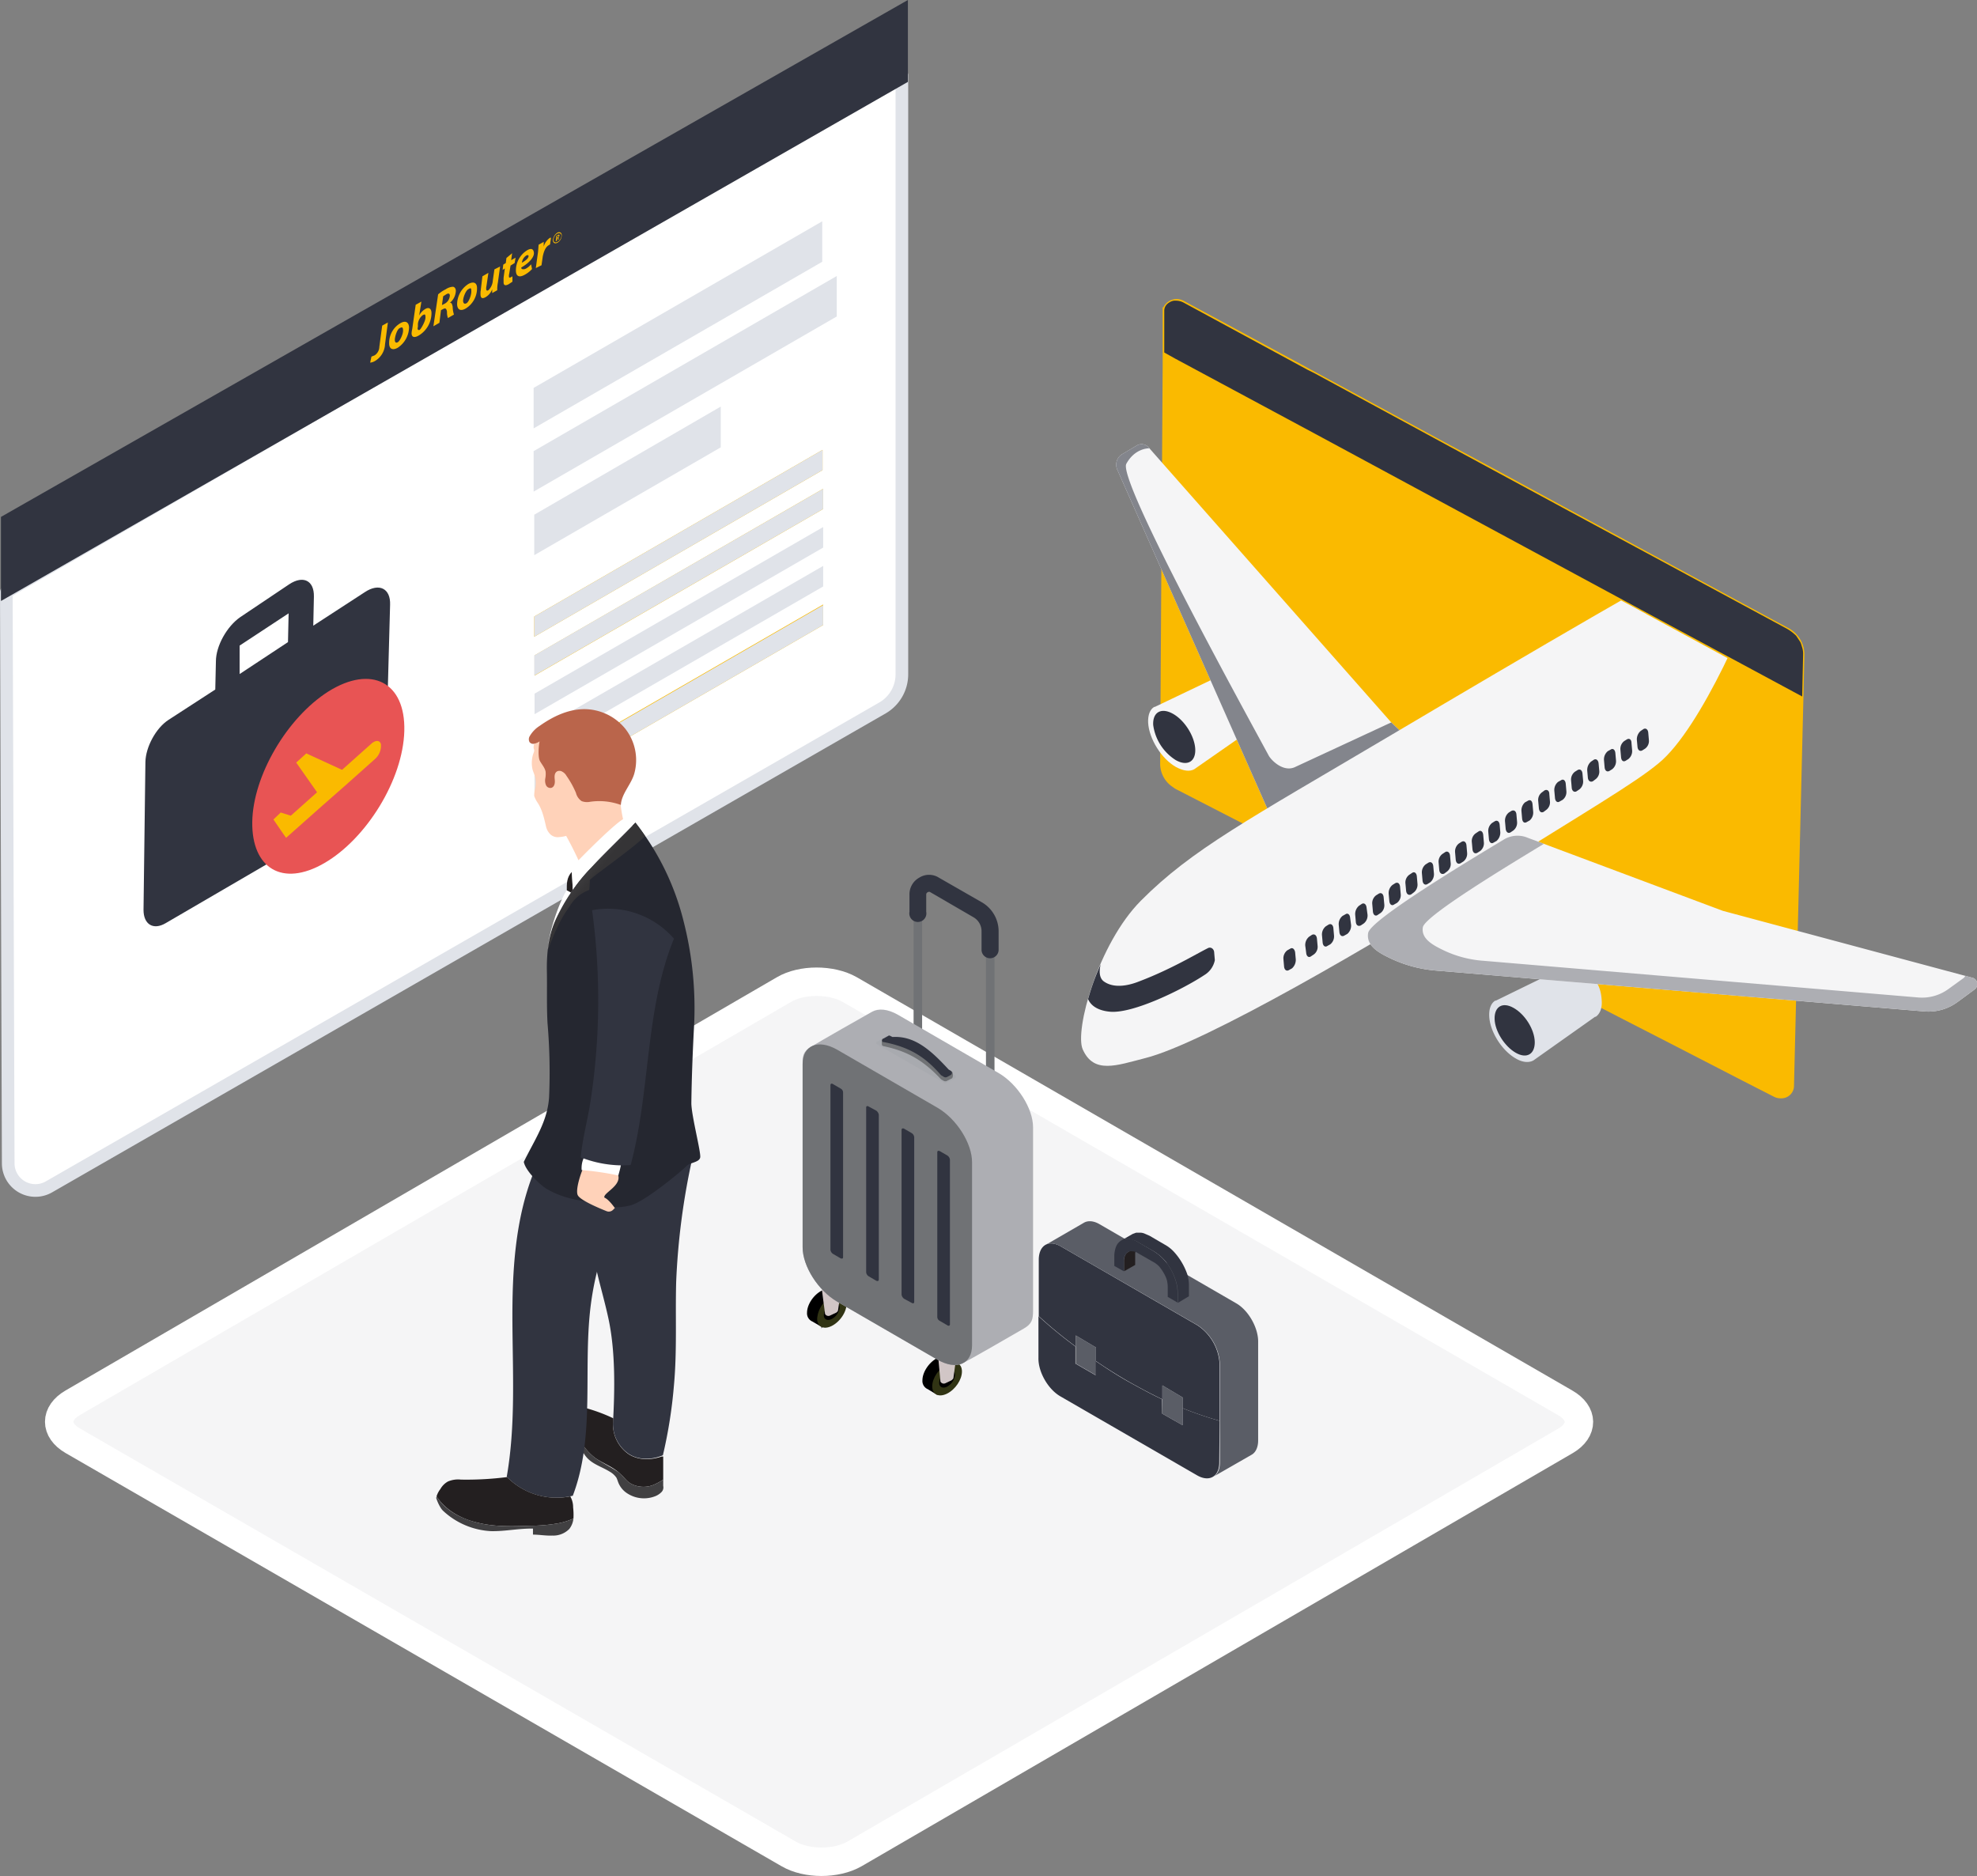 <svg xmlns="http://www.w3.org/2000/svg" xmlns:xlink="http://www.w3.org/1999/xlink" viewBox="0 0 625.4 593.4"><rect x="0" y="0" width="625.4" height="593.4" fill="#808080" stroke="none"/><defs><style>.a{fill:none;}.b,.l{fill:#f5f5f6;}.b{stroke:#fff;stroke-width:9px;}.b,.i{stroke-miterlimit:10;}.c,.i{fill:#faba00;}.d,.f{fill:#fff;}.d{stroke:#e0e3e9;stroke-linecap:round;stroke-linejoin:round;stroke-width:4px;}.e{fill:#e0e3e9;}.g{fill:#313440;}.h{fill:#e85454;fill-rule:evenodd;}.i{stroke:#faba00;}.j{clip-path:url(#a);}.k{fill:#c4c6d1;}.m{fill:#83858c;}.n{fill:#adaeb3;}.o{fill:#707275;}.p{fill:#313414;}.q{fill:#d1c6c6;}.r{fill:#a8aaaf;}.s{fill:#5a5d66;}.t{isolation:isolate;}.u{fill:#231f20;}.v{fill:#414042;}.w{fill:#252730;}.x{fill:url(#b);}.y{fill:#ffd2b9;}.z{fill:#ba654b;}</style><clipPath id="a"><path class="a" d="M641.4,307.7l-69.3-22.5,1-43.8.4-13.6a8.8,8.8,0,0,0-4.9-7.7L546.2,208l-46.7-25.3-22-11.9-15.9-8.6L416.8,138l-39.3-21.3c-2.7-1.4-6,.1-6.1,2.7v18.3l-16.5-9.9L335,142.1l32.4,62.1L350.8,233l10.9,31.9-30.9,75.4,17.8,12.6,81.2-39.4,55.1,30.2,18.7-7.5,13.4,6.9,15.4,7.9h0l22.5,11.5h0l9.6,5c2.5,1.2,5.6-.3,5.7-2.7l.4-19,42.3,9.2Z"/></clipPath><linearGradient id="b" x1="182.16" y1="276.4" x2="186.16" y2="279.6" gradientUnits="userSpaceOnUse"><stop offset="0" stop-color="#414042"/><stop offset="1" stop-color="#353436"/></linearGradient></defs><path class="b" d="M495.1,443.7c5.8,3.3,5.8,8.7.2,12l-225,130.7c-5.8,3.3-15.1,3.3-20.8,0L23,455.7c-5.7-3.3-5.7-8.7,0-12L248,313c5.6-3.3,15-3.3,20.8,0Z"/><path class="c" d="M169.1,231.7v6.5l91.3-52.7V179Zm0-12.1v6.3l91.3-52.7v-6.3Z"/><path class="c" d="M168.8,142.7v12.8l95.9-55.3V87.3Z"/><path class="c" d="M168.8,122.6v12.9l91.3-52.7V69.9Z"/><path class="d" d="M15.5,375.4a8.6,8.6,0,0,1-12.9-7.5L2,187.3,285.3,23.8V213.2a12.3,12.3,0,0,1-6.1,10.7Z"/><polyline class="e" points="168.8 135.5 260.1 82.8 260.1 70 168.8 122.7 168.8 135.5"/><polyline class="e" points="168.8 155.5 264.7 100.1 264.7 87.3 168.8 142.7 168.8 155.5"/><polyline class="c" points="169.1 213.7 260.4 161 260.4 154.6 169.1 207.3 169.1 213.7"/><polyline class="c" points="169.1 250.4 260.4 197.7 260.4 191.2 169.1 243.9 169.1 250.4"/><polyline class="e" points="169.1 238.2 260.4 185.5 260.4 179 169.1 231.7 169.1 238.2"/><polyline class="e" points="169.1 225.9 260.4 173.2 260.4 166.7 169.1 219.4 169.1 225.9"/><polyline class="c" points="169 201.4 260.2 148.7 260.2 142.3 169 195 169 201.4"/><polyline class="f" points="169 175.6 228.1 141.5 228.1 128.7 169 162.8 169 175.6"/><path class="e" d="M169.1,244.1v6.3l91.3-52.7v-6.3Zm-.1-36.8v6.4L260.4,161v-6.4Zm0-12.3v6.4l91.2-52.7v-6.4Z"/><path class="e" d="M169,162.8v12.8l59-34.1V128.6l-59,34.2Z"/><path class="g" d="M.3,190.1,287.2,25.9V0L.3,163.5"/><path class="g" d="M76,195.2l15.5-10.4c4.4-2.9,7.9-1.2,7.8,3.9l-.2,9.2,16.3-10.6c4.5-3,8.2-1.2,8,4l-.7,25.8c-4.3-1.6-10-.7-16.2,3.2-13.2,8.2-24,26.8-24.3,41.3-.1,4.8,1,8.7,2.8,11.4L52.4,292c-3.9,2.3-7,.4-7-4.2L46,241c.1-4.7,3.3-10.7,7.3-13.3l14.8-9.6.2-8.9c0-4.9,3.5-11.1,7.7-14m15.1,7.9.2-9.1L75.8,204.2v9Z"/><path class="h" d="M103.9,218.7c13.6-8.5,24.4-2.9,24,12.5s-12,34.1-25.3,41.8-23,1.6-22.8-13S90.8,227,103.9,218.7Z"/><path class="c" d="M120.5,235.4c-.3-1.3-1.7-1.4-3.1-.1l-9.2,8.2-11.3-5.2-3.2,2.9,6.6,9.4L92,258l-3.2-1-2.3,2.2,2.8,4.1,1.2,1.7,2.6-2.3,8.9-7.9,7.4-6.5,9.2-8.2a5.6,5.6,0,0,0,1.9-4.7Z"/><path class="i" d="M570.3,206.8l-.3,13.3-3,123.7a3.5,3.5,0,0,1-3.6,3.1,4.1,4.1,0,0,1-2.1-.5l-9.6-4.9h0l-22.5-11.6L513.8,322l-43.3-22.3-97.8-50.3a5.7,5.7,0,0,1-1.3-.8,8.3,8.3,0,0,1-3.9-7l.4-64.8.4-61.5v-17a2.8,2.8,0,0,1,.4-1.3,4.2,4.2,0,0,1,5.7-1.3l38.3,20.7.9.5,44.8,24.3,16,8.6,21.9,11.9,69,37.3A9,9,0,0,1,570.3,206.8Z"/><g class="j"><path class="k" d="M512.5,162.9l2.5-1.4a1.7,1.7,0,0,1,2.3.8l12.6,25.8L516,197.5l-5-30.8A3.4,3.4,0,0,1,512.5,162.9Z"/><path class="l" d="M365.1,223.6h.2L387.5,213h.1c1.4-.7,3.4-.5,5.7.8,4.6,2.6,6.5,5.5,6.7,10.5.2,2.5-.6,4.2-1.9,5h-.2l-20.1,14h0c-1.4.8-3.4.6-5.8-.7-4.6-2.6-8.5-8.9-8.8-14C363.1,226.1,363.8,224.4,365.1,223.6Z"/><path class="g" d="M371.1,225.8c3.7,2.1,6.8,7.1,7,11.1s-2.5,5.6-6.2,3.5a15.6,15.6,0,0,1-7.1-11.1C364.6,225.2,367.4,223.7,371.1,225.8Z"/><path class="l" d="M448.6,236.6,405,265,353.5,148.7a3.9,3.9,0,0,1,1.4-5l4.9-2.9a3,3,0,0,1,3.8,1l76.5,86.7Z"/><path class="m" d="M448.6,236.6,405,265,353.5,148.7a3.9,3.9,0,0,1,1.4-5l4.9-2.9a3,3,0,0,1,3.8,1s-4.5-.2-7.3,4.9,36.7,76.9,45.1,92.4c.9,1.5,4.5,5.1,8.1,3.6l30.6-14.2Z"/><path class="e" d="M473,316.5h.2L494.7,306a.1.1,0,0,0,.1-.1h0c1.4-.7,3.3-.6,5.5.7,4.4,2.5,6.2,5.2,6.4,10.2.1,2.3-.7,4-1.9,4.8h-.2l-19.5,13.8h0c-1.4.8-3.4.7-5.6-.6-4.4-2.5-8.2-8.5-8.4-13.4C471,319,471.7,317.3,473,316.5Z"/><path class="g" d="M478.8,318.8c3.6,2,6.6,6.8,6.7,10.7s-2.5,5.5-6,3.5-6.6-6.8-6.7-10.7S475.3,316.8,478.8,318.8Z"/><path class="l" d="M360.9,284.9c16.2-16.3,34.1-25.7,78.5-52s95.3-56.1,103.8-59.6,17.8-3.7,15.1,5.7c-3.7,12.8-20.1,51.4-33.6,62.4-7.7,6.4-22.2,14.8-55.6,35.7s-88,52.9-106.9,57.6c-9,2.3-16.2,5.1-19.7-2.8C339.9,326,347.3,298.6,360.9,284.9Z"/><path class="g" d="M349.3,310.5c2.9,2,7.1,1.5,11.1-.1,10-3.8,17.9-8.6,21.7-10.5.9-.5,2,.2,2,1.5l.2,2.3a7.1,7.1,0,0,1-3.3,4.7c-6.8,4.5-22.6,12.3-29.9,11.6-3.3-.3-5.9-1.6-6.9-4h0a77.5,77.5,0,0,1,4-11C347.7,306.9,347.6,309.4,349.3,310.5Z"/><path class="l" d="M475.8,265.5a8.3,8.3,0,0,1,7.5-.5L545,288.1l78.7,21.1a2.1,2.1,0,0,1,.9,3.8l-5.3,3.9a15.5,15.5,0,0,1-10.7,3L454.3,307a41.5,41.5,0,0,1-14.1-3.7c-3.8-1.8-8.1-4-7.4-8.2S465,272,475.8,265.5Z"/><path class="n" d="M475.8,265.5a8.3,8.3,0,0,1,7.5-.5l5.1,1.9c-9.7,5.9-37.7,22.7-38.3,26.4s3.3,5.7,6.6,7.3a35.1,35.1,0,0,0,12.6,3.3l137.5,11.6a14.1,14.1,0,0,0,9.6-2.7l4.7-3.4a1.6,1.6,0,0,0,.6-.8l2,.6a2.1,2.1,0,0,1,.9,3.8l-5.3,3.9a15.5,15.5,0,0,1-10.7,3L454.3,307a41.5,41.5,0,0,1-14.1-3.7c-3.8-1.8-8.1-4-7.4-8.2S465,272,475.8,265.5Z"/><path class="k" d="M538.4,139.6c1.1-1.3,5.7-4.3,8.2-5.8.7-.5,1.7.2,1.7,1.1l-.3,39.4a3.9,3.9,0,0,1-1.9,3.5l-17.4,10.6s-2.1,1.2-2-1.6C526.7,186.8,536.9,141.4,538.4,139.6Z"/><path class="g" d="M407.2,300.6l.9-.5c.7-.5,1.4,0,1.6,1.1l.2,2.2a3.6,3.6,0,0,1-1.2,2.9l-.9.5c-.8.5-1.5,0-1.6-1.1l-.2-2.3A3.2,3.2,0,0,1,407.2,300.6Z"/><path class="g" d="M414.1,296.3l.9-.6c.8-.4,1.5.1,1.6,1.2l.2,2.2a3,3,0,0,1-1.2,2.8l-.9.6c-.7.5-1.4,0-1.5-1.1l-.3-2.3A3.4,3.4,0,0,1,414.1,296.3Z"/><path class="g" d="M419.4,293l.8-.5c.8-.5,1.5,0,1.6,1.1l.2,2.3a3.2,3.2,0,0,1-1.2,2.8l-.9.5c-.7.5-1.4,0-1.5-1.1l-.2-2.2A3.3,3.3,0,0,1,419.4,293Z"/><path class="g" d="M424.7,289.7l.9-.5c.7-.5,1.4,0,1.5,1.1l.3,2.3a3.4,3.4,0,0,1-1.2,2.8l-.9.5c-.8.5-1.5,0-1.6-1.1l-.2-2.2A3.3,3.3,0,0,1,424.7,289.7Z"/><path class="g" d="M429.9,286.5l.9-.6c.7-.4,1.4.1,1.5,1.2l.3,2.2a3.2,3.2,0,0,1-1.2,2.8l-.9.6c-.8.4-1.5,0-1.6-1.1l-.2-2.3A3.4,3.4,0,0,1,429.9,286.5Z"/><path class="g" d="M435.3,283.2l.8-.5c.8-.5,1.5,0,1.6,1.1l.2,2.2a3,3,0,0,1-1.2,2.8l-.9.6c-.7.5-1.4,0-1.5-1.1l-.2-2.3A3.1,3.1,0,0,1,435.3,283.2Z"/><path class="g" d="M440.5,279.9l.8-.5c.8-.5,1.5,0,1.6,1.1l.2,2.3a3.1,3.1,0,0,1-1.2,2.8l-.9.5c-.7.5-1.4,0-1.5-1.1l-.2-2.2A3.3,3.3,0,0,1,440.5,279.9Z"/><path class="g" d="M445.8,276.7l.9-.6c.7-.5,1.4,0,1.5,1.1l.2,2.3a3.1,3.1,0,0,1-1.2,2.8l-.8.6c-.8.4-1.5-.1-1.6-1.2l-.2-2.2A3,3,0,0,1,445.8,276.7Z"/><path class="g" d="M451,273.4l.8-.5c.8-.5,1.5,0,1.6,1.1l.2,2.2a3.3,3.3,0,0,1-1.2,2.9l-.8.5c-.8.5-1.5,0-1.6-1.1l-.2-2.3A3.2,3.2,0,0,1,451,273.4Z"/><path class="g" d="M456.3,270.1l.9-.6c.7-.4,1.4.1,1.5,1.1l.2,2.3a3,3,0,0,1-1.2,2.8l-.8.6c-.8.4-1.5-.1-1.6-1.1l-.2-2.3A3,3,0,0,1,456.3,270.1Z"/><path class="g" d="M461.5,266.8l.8-.5c.8-.5,1.5,0,1.6,1.1l.2,2.3a3.1,3.1,0,0,1-1.2,2.8l-.8.5c-.8.5-1.5,0-1.6-1.1l-.2-2.3A3.2,3.2,0,0,1,461.5,266.8Z"/><path class="g" d="M466.8,263.6l.9-.6c.7-.5,1.4,0,1.5,1.1l.2,2.3a3.1,3.1,0,0,1-1.2,2.8l-.8.5c-.8.5-1.5,0-1.6-1.1l-.2-2.2A3,3,0,0,1,466.8,263.6Z"/><path class="g" d="M472,260.3l.8-.5c.8-.5,1.5,0,1.6,1.1l.2,2.3a3.5,3.5,0,0,1-1.2,2.8l-.9.5c-.7.5-1.4,0-1.5-1.1l-.2-2.3A3.2,3.2,0,0,1,472,260.3Z"/><path class="g" d="M477.3,257l.8-.5c.8-.4,1.5,0,1.6,1.1l.2,2.3a3.1,3.1,0,0,1-1.2,2.8l-.9.6c-.7.4-1.4-.1-1.5-1.2l-.2-2.2A3.3,3.3,0,0,1,477.3,257Z"/><path class="g" d="M482.4,253.8l.9-.5c.8-.5,1.4,0,1.5,1.1l.2,2.3a3.3,3.3,0,0,1-1.1,2.8l-.9.5c-.8.5-1.4,0-1.5-1.1l-.2-2.3A3.4,3.4,0,0,1,482.4,253.8Z"/><path class="g" d="M487.8,250.6l.8-.6c.8-.4,1.5.1,1.5,1.1l.2,2.3a3,3,0,0,1-1.2,2.8l-.8.6c-.8.4-1.4-.1-1.5-1.2l-.2-2.2A3,3,0,0,1,487.8,250.6Z"/><path class="g" d="M492.9,247.3l.9-.5c.7-.5,1.4,0,1.5,1.1l.2,2.3a3.1,3.1,0,0,1-1.2,2.8l-.9.5c-.7.5-1.4,0-1.5-1.1l-.2-2.2A3.3,3.3,0,0,1,492.9,247.3Z"/><path class="g" d="M498.2,244.1l.8-.5c.8-.5,1.5,0,1.6,1.1l.2,2.2a3.2,3.2,0,0,1-1.2,2.8l-.9.6c-.7.4-1.4-.1-1.5-1.1l-.2-2.3A3.1,3.1,0,0,1,498.2,244.1Z"/><path class="g" d="M503.3,240.9l.9-.6c.7-.4,1.4.1,1.5,1.2l.2,2.2a3,3,0,0,1-1.2,2.8l-.8.6c-.8.4-1.5-.1-1.6-1.1l-.2-2.3A3.5,3.5,0,0,1,503.3,240.9Z"/><path class="g" d="M508.6,237.6l.9-.5c.7-.5,1.4,0,1.5,1.1l.2,2.3a3.2,3.2,0,0,1-1.2,2.8l-.8.5c-.8.5-1.5,0-1.6-1.1l-.2-2.3A3.4,3.4,0,0,1,508.6,237.6Z"/><path class="g" d="M513.8,234.4l.8-.5c.8-.5,1.5,0,1.5,1.1l.2,2.3a3.2,3.2,0,0,1-1.2,2.8l-.8.5c-.8.5-1.4,0-1.5-1.1l-.2-2.3A3.1,3.1,0,0,1,513.8,234.4Z"/><path class="g" d="M519,231.2l.9-.6c.7-.4,1.4.1,1.5,1.1l.2,2.3a3,3,0,0,1-1.2,2.8l-.8.5c-.8.5-1.5,0-1.6-1.1l-.2-2.2A3.5,3.5,0,0,1,519,231.2Z"/></g><path class="g" d="M570.4,206.7l-.3,13.6L522,194.4,416,137.2l-44.3-23.8-3.4-1.9h0V98.3a2.9,2.9,0,0,1,.7-1.9,3.9,3.9,0,0,1,1-.8,3.4,3.4,0,0,1,1.4-.5h.7a5.3,5.3,0,0,1,2.3.6l39.3,21.3,2.4,1.2,42.4,23,15.9,8.6,22,11.9,46.7,25.2,22.4,12.1a13.9,13.9,0,0,1,2.7,2.1l1.2,1.8a3.6,3.6,0,0,1,.4.9l.3,1A6.8,6.8,0,0,1,570.4,206.7Z"/><path class="o" d="M314.6,346.3h-2.7V294.6a6.8,6.8,0,0,0-3.3-5.7L295,281.1a2.2,2.2,0,0,0-2.2,0,2.1,2.1,0,0,0-1.1,1.9v57.9H289V283a5,5,0,0,1,2.4-4.3,5.3,5.3,0,0,1,4.9,0l13.7,7.9a9.3,9.3,0,0,1,4.6,8Z"/><path class="g" d="M313.2,303.1a2.7,2.7,0,0,1-2.7-2.6v-5.9a5.1,5.1,0,0,0-2.6-4.5l-13.6-7.9a.7.7,0,0,0-.8,0,.8.8,0,0,0-.5.8v5.4a2.7,2.7,0,1,1-5.3,0V283a6,6,0,0,1,3.1-5.4,5.8,5.8,0,0,1,6.2,0l13.6,7.8a10.6,10.6,0,0,1,5.3,9.2v5.9A2.7,2.7,0,0,1,313.2,303.1Z"/><path d="M301.8,432.5c0,2.3-4.1,7.4-5,8.5a.4.4,0,0,1-.5.1l-2.8-1.7a2.8,2.8,0,0,1-1.7-2.8c0-2.6,2.1-5.7,4.6-7S301.8,429.9,301.8,432.5Z"/><path class="p" d="M304.3,433.8c0,2.6-2.1,5.7-4.7,7s-4.7.3-4.7-2.3,2.1-5.7,4.7-7S304.3,431.2,304.3,433.8Z"/><path d="M302.1,434.9a4.8,4.8,0,0,1-2.5,3.7c-1.4.7-2.5.1-2.5-1.2a4.7,4.7,0,0,1,2.5-3.8C300.9,433,302.1,433.5,302.1,434.9Z"/><path class="q" d="M301,436.6l-1.9.9a1.2,1.2,0,0,1-1.6-.5l-1-10.9,6.7-2-1.6,11.8C301.5,436.2,301.2,436.4,301,436.6Z"/><path d="M265.4,411.1c0,2.3-4.2,7.4-5.1,8.5s-.3.2-.4.1L257,418a2.8,2.8,0,0,1-1.7-2.8c0-2.6,2.1-5.7,4.7-7S265.4,408.5,265.4,411.1Z"/><path class="p" d="M267.8,412.4c0,2.6-2.1,5.7-4.7,7s-4.6.2-4.6-2.3a8.6,8.6,0,0,1,4.6-7C265.7,408.8,267.8,409.8,267.8,412.4Z"/><path d="M265.6,413.5a4.7,4.7,0,0,1-2.5,3.7c-1.4.7-2.5.1-2.5-1.2a4.7,4.7,0,0,1,2.5-3.8C264.5,411.5,265.6,412.1,265.6,413.5Z"/><path class="q" d="M264.5,415.2l-1.9.9a1.2,1.2,0,0,1-1.6-.5l-1.6-12.2,7.4-.8-1.7,11.9A1.3,1.3,0,0,1,264.5,415.2Z"/><path class="n" d="M315.9,339.4,284.1,321c-3.3-1.9-6.2-2.1-8.2-1s-17.1,9.7-19.5,11.2-2.5,2.8-2.5,5.4v57.9c0,6,4.9,13.7,10.9,17.2l31.8,18.4c3,1.7,5.7,2.1,7.7,1.2s17-9.6,19.6-11.1,2.9-2.9,2.9-5.8V356.6C326.8,350.6,321.9,342.9,315.9,339.4Z"/><path class="o" d="M296.6,430.1l-31.8-18.4c-6-3.5-10.9-11.2-10.9-17.2V336.6c0-6,4.9-8,10.9-4.6l31.8,18.4c6,3.5,10.9,11.2,10.9,17.2v57.9C307.5,431.5,302.6,433.5,296.6,430.1Z"/><path class="g" d="M299.7,419.2l-2.4-1.4a1.4,1.4,0,0,1-.8-1.2V364.5c0-.5.3-.6.8-.4l2.4,1.4a1.8,1.8,0,0,1,.8,1.3v52.1C300.5,419.3,300.1,419.5,299.7,419.2Z"/><path class="g" d="M288.4,412.1l-2.4-1.3a2,2,0,0,1-.8-1.3V357.4c0-.5.4-.6.8-.4l2.4,1.4a1.7,1.7,0,0,1,.8,1.3v52.1C289.2,412.2,288.9,412.4,288.4,412.1Z"/><path class="g" d="M277.2,405.1l-2.4-1.4a1.7,1.7,0,0,1-.8-1.3V350.3c0-.4.3-.6.8-.3l2.4,1.3a2,2,0,0,1,.8,1.3v52.1C278,405.2,277.6,405.3,277.2,405.1Z"/><path class="g" d="M265.9,398l-2.4-1.4a1.8,1.8,0,0,1-.8-1.3V343.2c0-.4.4-.6.8-.3l2.4,1.4a1.4,1.4,0,0,1,.8,1.3v52C266.7,398.1,266.4,398.2,265.9,398Z"/><path class="r" d="M277.4,329.5l2.9-1.7a.4.4,0,0,1,.5,0l21.4,12.3a.6.6,0,0,1,0,.9l-2.9,1.6h-.5l-21.4-12.3C277.1,330.1,277.1,329.6,277.4,329.5Z"/><path class="o" d="M298.4,341.8l-.7-.4h0c-6.3-6.8-11.7-9.1-18.2-10.5-.2,0-.5-.3-.5-.3s-.2-1.7.2-2,10.3-.9,20.9,10.9h0l1-.6c.4.3.5,1.9,0,2.2l-1.4.7A1.1,1.1,0,0,1,298.4,341.8Z"/><path class="g" d="M298.4,340.5l-.7-.4h0c-4.7-5.4-9.4-8.8-18.2-10.5h-.2a.6.6,0,0,1,0-1l1.6-.9a.6.6,0,0,1,.8,0l.6.3h.1c6.9-.4,12,4.1,17.7,10.3h0l.7.4a.8.8,0,0,1,0,1.3l-1.1.6A1.1,1.1,0,0,1,298.4,340.5Z"/><path class="c" d="M117.5,112.8l1-.4a3.3,3.3,0,0,0,1.5-2.7l.9-6.7,1.8-1-.9,6.9a6.5,6.5,0,0,1-3.2,5.3,3.7,3.7,0,0,1-1.5.5Zm11.9-9.3a7.9,7.9,0,0,1-3.6,6.5c-1.6.9-2.7.4-2.7-1.4a7.2,7.2,0,0,1,3.6-6.4C128.3,101.3,129.3,101.9,129.4,103.5Zm-4.5,4c0,.8.4,1.1,1,.7s1.6-2.4,1.6-3.6-.3-1.2-1.1-.8-1.5,2.7-1.5,3.7Zm8.4-12.1-.7,4.4h0a5.1,5.1,0,0,1,2-2.1c1.2-.7,1.9.1,1.9,1.3a8.3,8.3,0,0,1-4,7.1c-1.5.9-2.3.5-2.3-.7a6.9,6.9,0,0,1,.2-1.3l1.1-7.7Zm-1.1,7.8c0,.2-.1.6-.1.8s.3.6.7.3,1.8-2.7,1.8-3.9-.3-1-.9-.7a4,4,0,0,0-1.5,2.8Zm6.4-10.1a11.1,11.1,0,0,1,2.4-1.6,4.6,4.6,0,0,1,2.2-.8c.6,0,1,.6,1,1.3a5.2,5.2,0,0,1-1.9,3.8h0c.6-.1.7.4.9,1.2a9,9,0,0,0,.4,2.5l-1.9,1.1a5.3,5.3,0,0,1-.3-2c-.2-1.2-.6-1.2-1.3-.8l-.6.3-.5,4-1.9,1.1Zm1.2,3.4.8-.4a3.1,3.1,0,0,0,1.7-2.6c0-.8-.6-.8-1.3-.3l-.8.5Zm11.1-5.4a7.5,7.5,0,0,1-3.6,6.5c-1.6.9-2.6.4-2.7-1.3a7.7,7.7,0,0,1,3.6-6.5c1.7-.9,2.7-.3,2.7,1.3Zm-4.4,4c0,.8.4,1.2,1.1.8s1.5-2.5,1.5-3.7-.2-1.2-1-.7-1.6,2.6-1.6,3.6Zm11.7-10.8-.7,5.1a10.6,10.6,0,0,0-.2,2.4l-1.6.9V91.5h0a4.9,4.9,0,0,1-2.1,2.5c-1.1.6-1.6.3-1.6-1s.1-.9.1-1.4l.5-4.2,1.9-1.1-.6,4.1a3.4,3.4,0,0,0-.1,1c0,.4.2.7.7.4a4.7,4.7,0,0,0,1.4-3.1l.5-3.5Zm3.8-4.2-.3,2.2,1.4-.8-.3,1.7-1.3.8-.4,2.5a3.1,3.1,0,0,0-.1,1c0,.3.2.4.6.2l.5-.3v1.7l-1.2.8c-1.1.6-1.6.3-1.6-.6V87.9l.4-3-.7.5.2-1.7.8-.5.2-1.6Zm6.3,5a9,9,0,0,1-2.3,1.8c-1.8,1-2.8.5-2.8-1.4a7.5,7.5,0,0,1,3.5-6.3c1.3-.8,2.1-.5,2.2.8s-1.5,3.2-4,4.6c0,.2.1.5.2.5s.6.2,1.2-.1a5.5,5.5,0,0,0,1.7-1.4Zm-1.8-4.3a3.2,3.2,0,0,0-1.4,2.3q2.1-1.2,2.1-2.1C167.2,80.7,167,80.6,166.5,80.8Zm3,4,.6-4.4c.2-1.2.2-2.4.3-3l1.6-.9V78h0a5,5,0,0,1,2-2.8h.3l-.3,2.1-.3.2c-1.2.6-1.7,2.2-2,3.6l-.4,2.8ZM176,74.6l.4-.2.4-.2a.2.2,0,0,1,.2.2,2.1,2.1,0,0,1-.3.7h0v.2c0,.2,0,.3.1.4l-.3.2v-.3c0-.2-.1-.3-.2-.2h-.1v.7l-.4.2Zm.2.6h.1a1,1,0,0,0,.4-.5h0c0-.2-.1-.2-.3-.1h-.1Z"/><path class="c" d="M176.3,76.8c-.8.4-1.4,0-1.4-.8a3.2,3.2,0,0,1,1.4-2.4c.8-.4,1.4,0,1.4.8h0A2.8,2.8,0,0,1,176.3,76.8Zm0-2.9a2.5,2.5,0,0,0-1.2,2c0,.7.6,1,1.3.6a2.5,2.5,0,0,0,1.2-2C177.5,73.8,177,73.6,176.3,73.9Z"/><polygon class="s" points="340.3 422.4 340.3 425.9 340.3 431.3 346.7 435 346.7 430.5 346.7 426.2 340.3 422.4"/><polygon class="s" points="367.7 438.2 367.7 442.6 367.6 447.1 374.1 450.8 374.1 445.4 374.1 442 367.7 438.2"/><path class="g" d="M335.7,394.3c-3.9-2.3-7-.5-7.1,4v18a142.7,142.7,0,0,0,11.7,9.6v-3.5l6.4,3.8v4.3q5.1,3.5,10.5,6.6c3.6,2,7.1,3.9,10.5,5.5v-4.4l6.4,3.8v3.4a108.7,108.7,0,0,0,11.7,4v-18a15.7,15.7,0,0,0-7-12.2Z"/><path class="g" d="M385.8,449.4a108.7,108.7,0,0,1-11.7-4v5.4l-6.5-3.7v-4.5c-3.4-1.6-6.9-3.5-10.5-5.5s-7.1-4.3-10.5-6.6V435l-6.4-3.7v-5.4a142.7,142.7,0,0,1-11.7-9.6v13.2c-.1,4.5,3.1,10,7,12.2l43.1,24.9c3.9,2.3,7.1.5,7.1-4Z"/><path class="s" d="M342.8,386.8c1.3-.8,3.1-.7,5,.4l43.2,25c3.9,2.2,7,7.7,7,12.1v31.3c0,2.2-.8,3.8-2,4.5l-12.2,7c1.3-.7,2.1-2.3,2.1-4.5V431.4a15.7,15.7,0,0,0-7-12.2l-43.2-24.9c-1.9-1.1-3.7-1.3-5-.5Z"/><g class="t"><path class="u" d="M355.7,398a1.9,1.9,0,0,1,.2-.8,4.3,4.3,0,0,1,.4-.7l.6-.5,3.5-2-.5.5c-.2.1-.3.4-.4.6a2.6,2.6,0,0,0-.3.8,3.4,3.4,0,0,0-.1,1v3.2l-3.5,2V399A3.1,3.1,0,0,1,355.7,398Z"/><path class="g" d="M358.3,390.3l1.1-.4h1.3a3.5,3.5,0,0,1,1.4.3l1.6.7,4.8,2.8a11.3,11.3,0,0,1,3,2.4,19.9,19.9,0,0,1,2.4,3.3,20.3,20.3,0,0,1,1.7,3.7,12.8,12.8,0,0,1,.5,3.8v3.1l-3.5,2.1v-3.1a13.1,13.1,0,0,0-.6-3.8,17.3,17.3,0,0,0-1.6-3.7,16.5,16.5,0,0,0-2.4-3.3,15.8,15.8,0,0,0-3-2.4l-4.9-2.8a5.1,5.1,0,0,0-1.5-.7l-1.4-.4h-1.3l-1.1.4Z"/><path class="g" d="M360.1,392.9a7.5,7.5,0,0,0-2.9-1.1,4,4,0,0,0-4.1,2.4,8.4,8.4,0,0,0-.6,3v3.2l3,1.7V399a4.5,4.5,0,0,1,.3-1.8,4,4,0,0,1,1-1.2,2.2,2.2,0,0,1,1.4-.2,3.2,3.2,0,0,1,1.8.6l4.9,2.8a7.3,7.3,0,0,1,1.8,1.4,14.3,14.3,0,0,1,1.4,2,10.7,10.7,0,0,1,1,2.2,9.7,9.7,0,0,1,.3,2.3v3.1l3.1,1.8v-3.1a13.1,13.1,0,0,0-.6-3.8,17.3,17.3,0,0,0-1.6-3.7,16.5,16.5,0,0,0-2.4-3.3,15.8,15.8,0,0,0-3-2.4Z"/></g><path class="g" d="M219,366.4a222.8,222.8,0,0,0-5.1,39c-.3,10.9.3,21.8-.7,32.7a150.8,150.8,0,0,1-3.5,22.2c-3.5,1.5-7.8,1.6-10.9-.5a11.5,11.5,0,0,1-4.9-9.6c.6-10.5.8-22.7-1.4-33s-5.6-19.1-5.6-29.6c0-3.3.5-7.1,3.3-8.9s3.8-1.2,5.8-1.4C203.6,376.7,212.1,369.6,219,366.4Z"/><path class="u" d="M188.2,461.1c2.4,1.7,5.4,2.7,7.6,4.7s2.3,2.6,3.8,3.5a8.5,8.5,0,0,0,6.8.5,18.3,18.3,0,0,0,3.4-1.8v-7.3h-.5c-3.5,1.2-7.5,1.2-10.5-.8a11.5,11.5,0,0,1-4.9-9.6,9.7,9.7,0,0,0,.1-1.7,53.3,53.3,0,0,0-9.7-3.5,2.5,2.5,0,0,0-1.2-.1c-.5.2-.7.8-.9,1.3a16.4,16.4,0,0,0,.3,6.6c0,.2.1.4.1.7A17.6,17.6,0,0,0,188.2,461.1Z"/><path class="v" d="M209.8,468a18.3,18.3,0,0,1-3.4,1.8,8.5,8.5,0,0,1-6.8-.5c-1.5-.9-2.5-2.4-3.8-3.5s-5.2-3-7.6-4.7a17.6,17.6,0,0,1-5.6-7.6c.5,2.7,1.2,5.5,3.1,7.6s4.8,2.9,7.2,4.4a6.4,6.4,0,0,1,2.1,1.9c.3.6.5,1.4.8,2a7.2,7.2,0,0,0,2.7,3,9.7,9.7,0,0,0,8.9.8,5.7,5.7,0,0,0,1.8-1.2,2.1,2.1,0,0,0,.6-2Z"/><path class="g" d="M169,370.4c-6.1,15.1-7,31.7-6.9,48s1,32.7-1.8,48.7a21.9,21.9,0,0,0,20.9,6c7.4-19.5,2.9-41.3,5.9-61.9a94.1,94.1,0,0,1,9.5-29.6c.7-1.4,1.4-3.3.2-4.4a4.4,4.4,0,0,0-1.7-.7Z"/><path class="u" d="M150.6,481.5c5.6,1.5,11.5,1.3,17.2,1.1a52.6,52.6,0,0,0,8.9-.8,19.8,19.8,0,0,0,4.7-1.5,20.2,20.2,0,0,0-.1-3.5,7,7,0,0,0-.9-3.5,22.1,22.1,0,0,1-20-6.1,101.3,101.3,0,0,1-14.6.8,8.2,8.2,0,0,0-4.1.6,6.2,6.2,0,0,0-2.4,2.4,7.2,7.2,0,0,0-1.2,2.3C140.8,477.5,145.6,480.3,150.6,481.5Z"/><path class="v" d="M176.7,481.8a52.6,52.6,0,0,1-8.9.8c-5.7.2-11.6.4-17.2-1.1s-9.8-4-12.5-8.2c0,.2-.1.3-.1.5s1,3,2.2,4.1a24,24,0,0,0,15.1,6.4c4.5.1,8.9-.9,13.3-.8v1.9c2,0,4.1.4,6.1.3a7.1,7.1,0,0,0,5.4-2.1,6.4,6.4,0,0,0,1.3-3.3A19.8,19.8,0,0,1,176.7,481.8Z"/><path class="w" d="M201,260.2a82.4,82.4,0,0,1,15.2,31,110.9,110.9,0,0,1,3.3,34.4c-.4,7.8-.7,15.5-.8,23.3,0,3.9,3.1,15.6,2.8,17.2s-3.3,1.6-4.3,2.7-13.2,11.4-17.9,12.5-6.8.3-10.1-.5-6-1-9-1.8a27.6,27.6,0,0,1-7.5-3.1c-2.3-1.5-6.5-5.7-7-8.4,3.4-7,7.5-12.7,8-20.5a182.8,182.8,0,0,0-.5-23.4c-.3-5.6-.1-10.8-.2-16.4s.5-11.4,2.9-16.6a60.6,60.6,0,0,1,11-16.1C191.3,269.7,196.5,264.9,201,260.2Z"/><path class="x" d="M186.4,281.5c.1-1.1.2-2.2.2-3.2,2.1-2,12.2-8.9,17.5-13.8-1-1.5-2-2.9-3.1-4.3-4.5,4.7-9.7,9.5-14.1,14.3a60.6,60.6,0,0,0-11,16.1,29,29,0,0,0-2.6,10c1.8-4.9,3.8-9.7,6.9-13.9A11.7,11.7,0,0,1,186.4,281.5Z"/><path class="g" d="M213.2,296.9c-9.2,22.5-7.4,48.2-13.7,71.6a35.7,35.7,0,0,1-15.8-2.4c.6-6.3,2.3-12.2,3.2-18.4a210.2,210.2,0,0,0,.4-59.8A27.6,27.6,0,0,1,213.2,296.9Z"/><path class="y" d="M184.6,369.3s8.3-2.3,10.6,1.6-4.6,6.4-4,7.9h0c1,.4,2.3,1.9,3.3,3.3h0l-.6.6a1.9,1.9,0,0,1-2,.4c-2.5-1-8.2-3.4-9.1-5S183.8,370.8,184.6,369.3Z"/><path class="f" d="M184.6,366.4a7.8,7.8,0,0,0-.6,3.7,90.1,90.1,0,0,1,11.6,1.7c.3-1.1.6-2.1.8-3.2A36.3,36.3,0,0,1,184.6,366.4Z"/><path class="f" d="M173.3,300.6a29,29,0,0,1,2.6-10,62.7,62.7,0,0,1,4.7-8.3l-1.3-.7C177.8,283.5,173.5,294.1,173.3,300.6Z"/><path class="u" d="M179.3,281.6l1.3.7.6-.9-.3-5.6C179.2,277.5,179.3,279.7,179.3,281.6Z"/><path class="f" d="M200,261.2a19.4,19.4,0,0,0-2.7-2.3c-3.3,1.8-16.4,15.3-16.4,15.3a6.7,6.7,0,0,1,0,1.6l.3,5.6a53.6,53.6,0,0,1,5.7-6.9C191,270.1,195.7,265.6,200,261.2Z"/><path class="y" d="M197.1,259.1a39.3,39.3,0,0,1-.8-12.3c.3-3.2.9-6.5-.3-9.4a12.2,12.2,0,0,0-4.1-4.9,17.5,17.5,0,0,0-9-3.7,15.8,15.8,0,0,0-11.5,3.2,8.7,8.7,0,0,0-2,2.3,4.2,4.2,0,0,0-.6,2.1c0,.4.2.7.2,1a3.8,3.8,0,0,1-.3,1,9.3,9.3,0,0,0-.3,4.7c.2,1,.7,1.8.9,2.8a8.6,8.6,0,0,1-.1,3.9,7.1,7.1,0,0,0-.2,2,9.3,9.3,0,0,0,1,2c1.5,2.2,2.1,4.9,2.7,7.5a5.1,5.1,0,0,0,1.4,2.6,3.4,3.4,0,0,0,2.4.9,12.7,12.7,0,0,0,2.6-.4c1.4,2.5,2.7,5.1,3.9,7.7C186.7,268.3,194.4,260.7,197.1,259.1Z"/><path class="z" d="M196.4,254.6a20,20,0,0,0-9.7-1,4.9,4.9,0,0,1-2.7-.2,4.4,4.4,0,0,1-1.8-2.6,28.6,28.6,0,0,0-3-5.4,3.3,3.3,0,0,0-1.3-1.3,1.7,1.7,0,0,0-1.7-.1c-.9.6-.8,1.7-.7,2.7s-.1,2.2-1.1,2.5a1.5,1.5,0,0,1-1.7-.9,3.7,3.7,0,0,1-.2-2.1,7.4,7.4,0,0,0,.1-2.1c-.2-1.2-1.2-2.3-1.8-3.4s-.5-4.2-.1-6.2a4.6,4.6,0,0,1-1.6.7,1.4,1.4,0,0,1-1.6-.5,1.9,1.9,0,0,1,.1-1.9,9.5,9.5,0,0,1,3.1-3.2c4.1-2.9,8.8-5.2,13.9-5.3a16.8,16.8,0,0,1,13.2,6.2,16,16,0,0,1,2.9,14C199.8,248,196.6,251,196.4,254.6Z"/></svg>